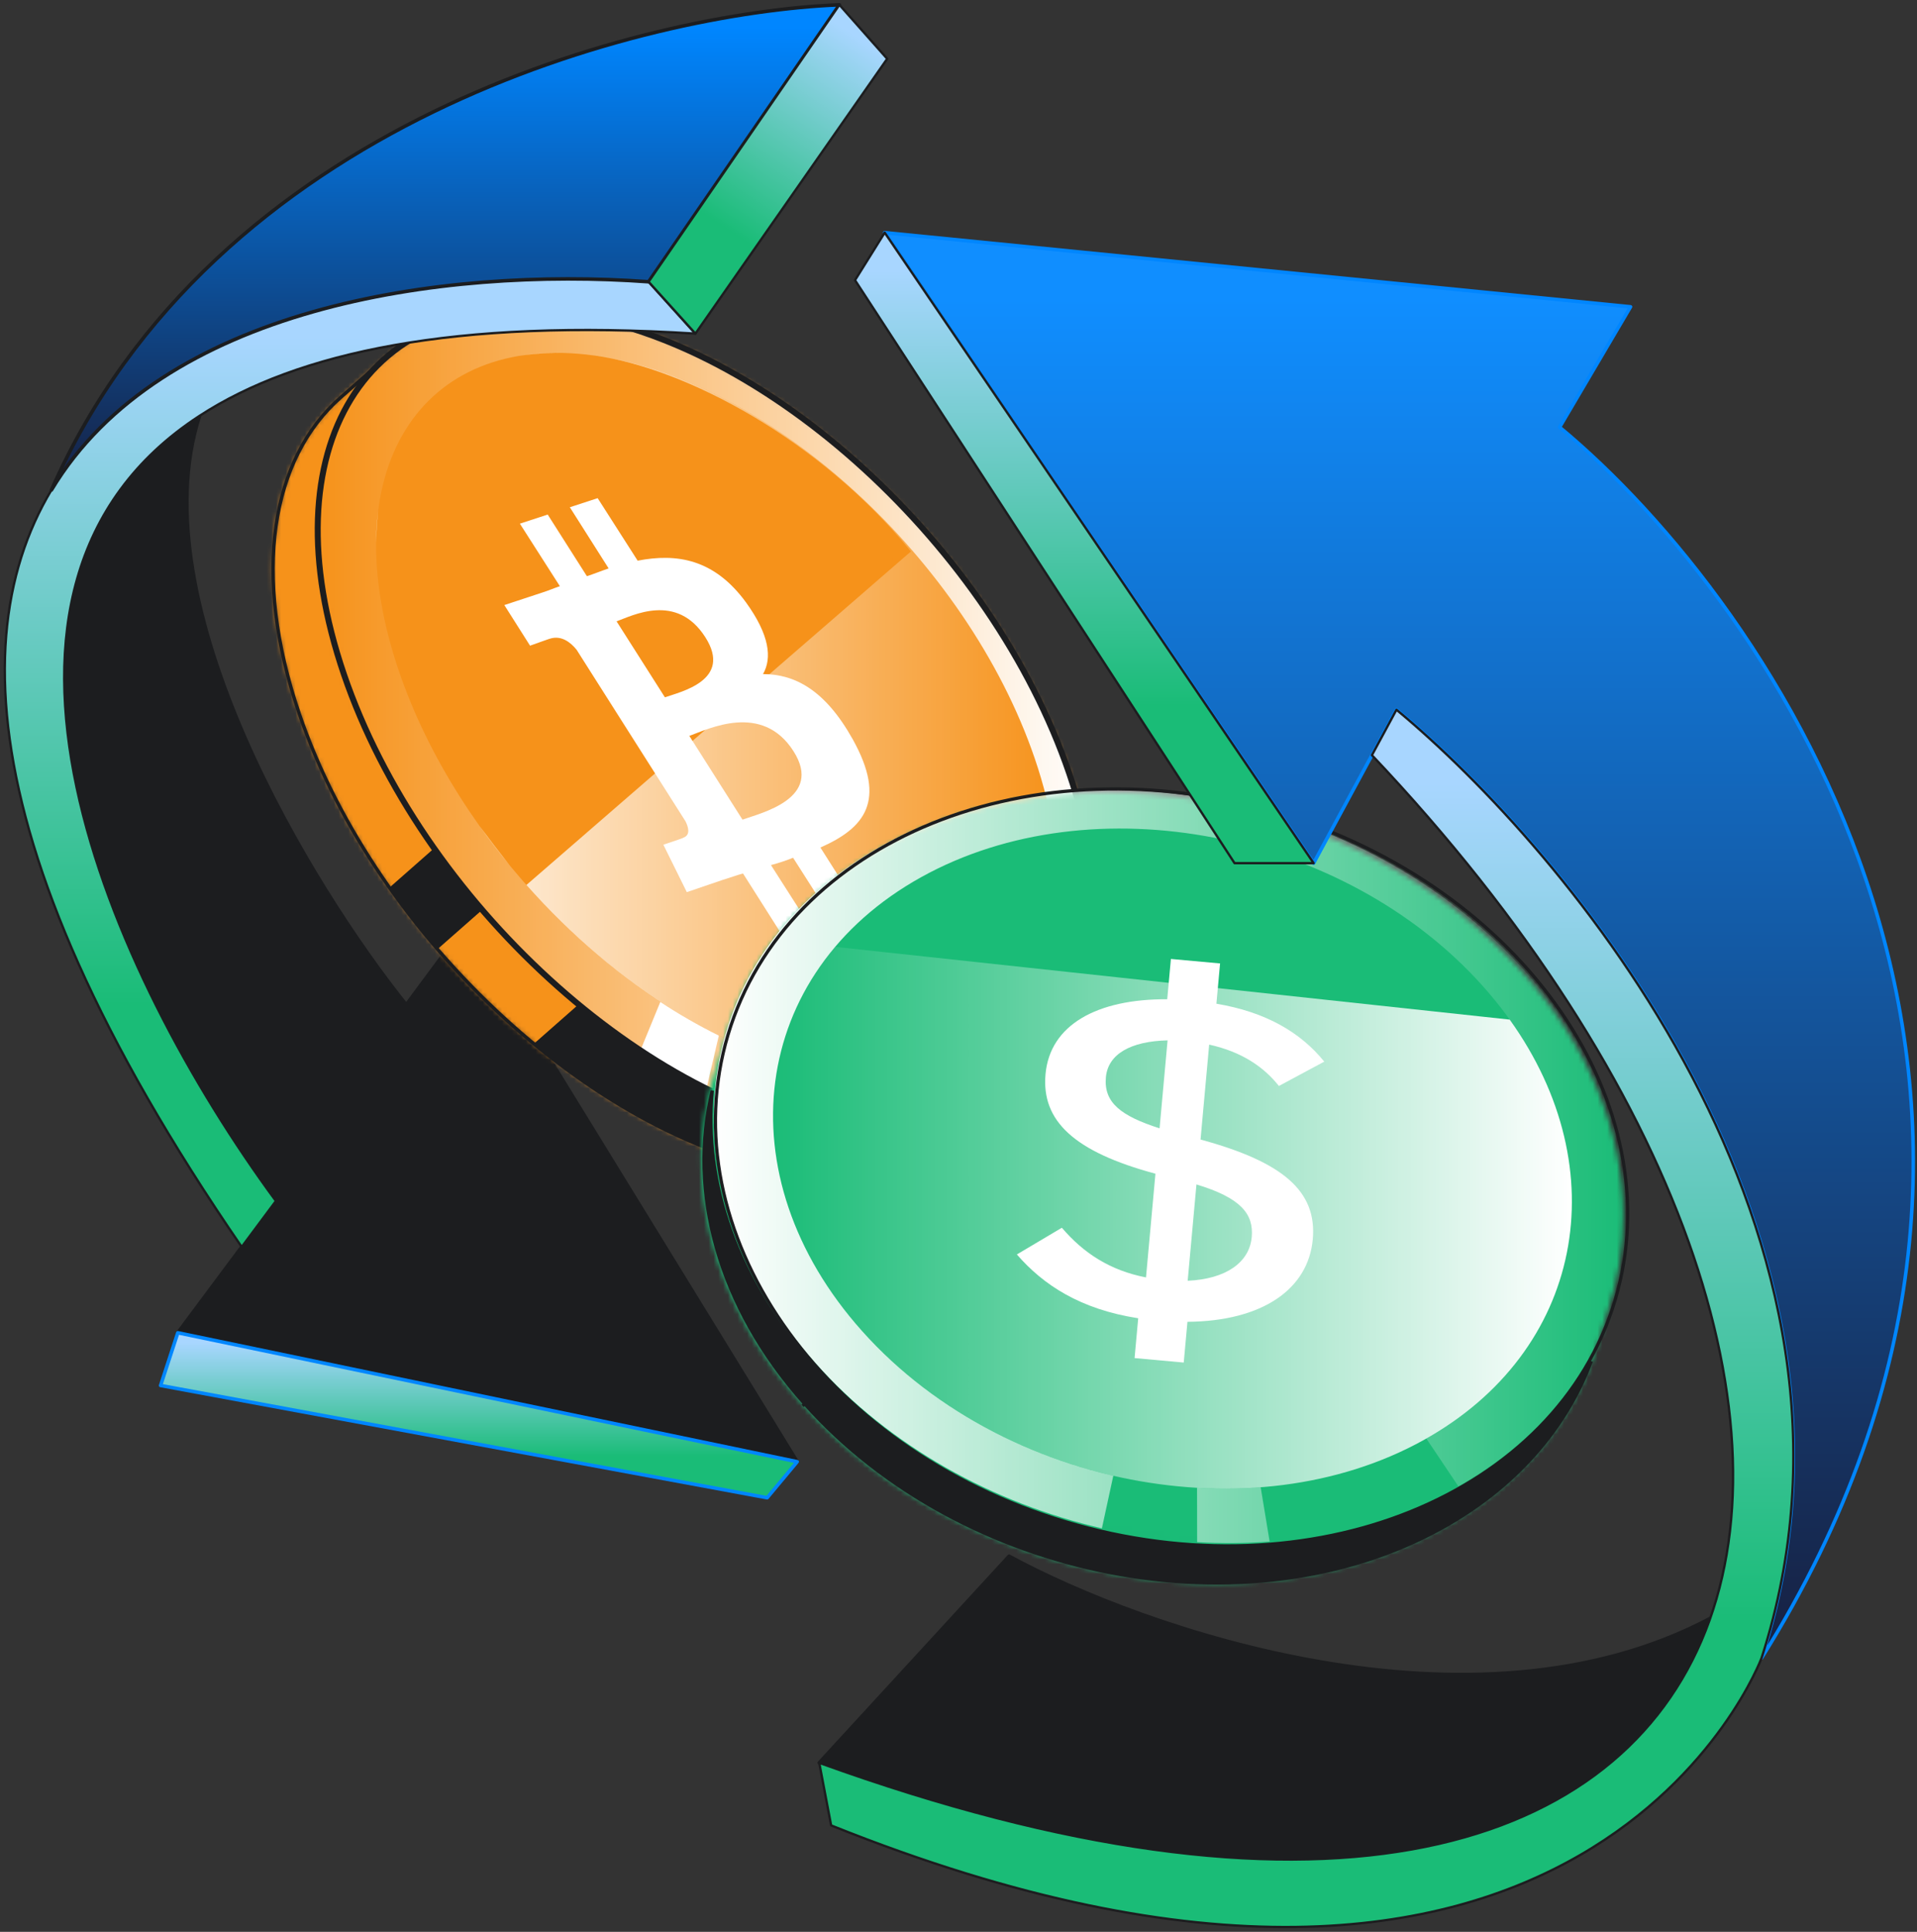 <svg width="399" height="402" viewBox="0 0 399 402" fill="none" xmlns="http://www.w3.org/2000/svg">
<rect x="0" y="0" width="399" height="402" fill="#333333" stroke="none"/>
<path d="M210.027 323.831L170.515 366.826C277.229 405.431 339.068 384.729 355.961 336.775C306.486 362.985 238.057 339.065 210.027 323.831ZM37.012 277.337L57.429 249.92C22.593 202.516 -13.118 122.112 41.542 86.526C28.834 125.816 64.921 184.603 84.553 209.087L97.096 192.169L165.93 304.172L37.012 277.337Z" fill="#1C1D1F" stroke="#1C1D1F" stroke-width="0.735" stroke-linejoin="round"/>
<mask id="mask0_159_4475" style="mask-type:alpha" maskUnits="userSpaceOnUse" x="56" y="64" width="172" height="181">
<path fill-rule="evenodd" clip-rule="evenodd" d="M117.889 65.288C159.572 70.972 206.414 113.797 222.521 160.938C238.628 208.069 217.874 241.661 176.192 235.973C134.496 230.287 87.654 187.466 71.562 140.335C68.69 131.93 66.987 123.955 66.369 116.558C66.986 123.958 68.686 131.937 71.558 140.349C87.653 187.478 134.496 230.301 176.19 235.987C192.099 238.153 204.955 234.615 213.873 226.772L204.596 234.935C195.666 242.776 182.803 246.332 166.897 244.167C125.202 238.479 78.36 195.658 62.267 148.527C52.308 119.382 56.442 95.41 70.896 82.697L79.702 74.946C88.645 66.8 101.684 63.077 117.889 65.288Z" fill="#0500FF"/>
</mask>
<g mask="url(#mask0_159_4475)">
<path d="M138.798 264.663C201.92 264.663 253.091 213.492 253.091 150.37C253.091 87.247 201.92 36.077 138.798 36.077C75.676 36.077 24.505 87.247 24.505 150.37C24.505 213.492 75.676 264.663 138.798 264.663Z" fill="#F6921A"/>
</g>
<path fill-rule="evenodd" clip-rule="evenodd" d="M148.491 128.218C142.535 122.294 137.452 123.196 132.869 126.383L125.105 117.702L121.969 120.635L129.528 129.088C128.703 129.858 127.886 130.674 127.074 131.484L119.463 122.975L116.329 125.907L124.089 134.587C123.431 135.246 122.785 135.891 122.133 136.501L122.11 136.474L117.781 140.517L122.829 146.16C122.829 146.16 125.079 143.919 125.104 144.028C126.376 142.841 127.902 143.694 128.98 144.656L137.826 154.546C137.914 154.465 138.033 154.364 138.19 154.273L137.859 154.581L150.25 168.44C150.796 169.166 151.522 170.459 150.637 171.291C150.729 171.314 148.355 173.423 148.355 173.423L153.377 180.318L157.46 176.499C157.922 176.069 158.385 175.65 158.843 175.236H158.847L159.728 174.436L167.583 183.216L170.718 180.288L162.947 171.599C163.835 170.824 164.677 170.057 165.49 169.296L173.221 177.946L176.358 175.012L168.52 166.246C173.338 160.805 175.027 155.115 168.025 146.347C162.387 139.281 157.832 138.037 153.753 139.625C154.174 136.362 152.854 132.55 148.491 128.218ZM160.892 151.094C166.279 157.117 160.543 162.235 157.922 164.577C157.685 164.787 157.476 164.974 157.301 165.138L146.898 153.503C147.111 153.302 147.362 153.05 147.645 152.763C150.183 150.197 155.386 144.939 160.892 151.094ZM142.662 147.707C144.86 145.762 149.647 141.523 144.754 136.048C139.75 130.45 135.433 134.855 133.325 137.007C133.087 137.248 132.879 137.461 132.7 137.629L142.135 148.181C142.283 148.042 142.463 147.885 142.662 147.707Z" fill="white"/>
<path d="M197.787 132.227C222.503 170.974 219.567 210.068 191.475 219.601C163.383 229.135 120.482 205.404 95.849 166.752C71.133 128.005 74.01 88.962 102.159 79.378C130.39 69.889 173.152 93.575 197.787 132.227Z" fill="#F6921A"/>
<path d="M155.299 125.393C148.638 116.25 140.804 115.107 132.718 116.671L124.396 103.662L118.604 105.555L126.68 118.282C125.126 118.805 123.653 119.424 122.155 119.898L113.998 107.077L108.207 108.969L116.529 121.979C115.285 122.398 114.124 122.912 112.938 123.282L104.97 125.908L110.325 134.36C110.325 134.36 114.536 132.849 114.479 132.898C116.853 132.158 118.758 133.656 120.018 135.215L129.452 150.078C129.647 150.072 129.818 149.923 130.072 149.868C129.876 149.873 129.705 150.023 129.452 150.078L142.69 170.924C143.202 171.973 143.84 173.744 142.228 174.316C142.369 174.362 138.073 175.779 138.073 175.779L142.951 185.646L150.467 183.081C151.909 182.656 153.265 182.136 154.649 181.761L162.994 194.916L168.787 193.024L160.465 180.015C162.104 179.585 163.656 179.06 165.071 178.491L173.31 191.406L179.102 189.516L170.756 176.36C179.989 172.301 184.595 166.625 177.504 153.873C171.765 143.595 165.462 140.286 158.811 140.27C160.731 136.935 160.157 132.121 155.299 125.393ZM165.161 156.326C171.415 166.155 158.442 169.154 154.541 170.563L143.476 153.135C147.379 151.725 158.636 146.071 165.161 156.326ZM146.816 132.619C152.525 141.595 141.617 143.96 138.394 145.109L128.333 129.295C131.557 128.149 140.834 123.217 146.816 132.619Z" fill="white"/>
<path fill-rule="evenodd" clip-rule="evenodd" d="M215.356 157.793C201.241 116.486 160.171 78.937 123.649 73.964L123.651 73.966C142.725 76.565 170.814 91.592 189.595 114.757L109.567 184.157C128.134 205.132 152.3 220.496 174.75 223.56C211.272 228.545 229.47 199.087 215.356 157.793ZM99.849 171.935C101.853 174.641 103.898 177.315 105.985 179.956C103.848 177.354 101.801 174.679 99.849 171.935ZM78.275 113.036C78.321 110.757 78.469 108.482 78.719 106.217C78.433 108.479 78.285 110.756 78.275 113.036ZM116.289 73.427C113.638 73.435 110.99 73.627 108.365 74.001C110.986 73.588 113.636 73.396 116.289 73.427Z" fill="url(#paint0_linear_159_4475)"/>
<path d="M120.43 209.007L111.135 217.187C128.62 231.641 148.284 241.61 166.921 244.153C182.839 246.318 195.702 242.775 204.62 234.922L213.913 226.742C204.983 234.583 192.12 238.141 176.214 235.974C157.577 233.431 137.916 223.449 120.43 209.007ZM100.365 189.331C96.825 185.222 93.489 180.942 90.371 176.505L81.078 184.684C84.2 189.118 87.535 193.398 91.072 197.508L100.365 189.331Z" fill="#1C1D1F"/>
<path fill-rule="evenodd" clip-rule="evenodd" d="M190.749 236.32C222.501 233.11 236.663 202.214 222.554 160.921C206.462 113.79 159.618 70.969 117.924 65.281C76.242 59.597 55.488 93.188 71.595 140.319C87.182 185.942 131.554 227.517 172.178 235.306C167.614 234.424 163.001 233.108 158.395 231.429L159.644 219.782C127.536 208.274 95.24 175.412 83.059 139.747C68.945 98.441 87.129 68.983 123.665 73.98L123.653 73.968C160.175 78.94 201.242 116.489 215.358 157.795C223.009 180.178 221.166 199.083 212.058 210.912L218.174 222.286C211.792 230.16 202.472 235.129 190.749 236.32Z" fill="url(#paint1_linear_159_4475)"/>
<path d="M149.613 215.495C145.415 213.414 141.349 211.076 137.439 208.495L133.295 218.577C137.715 221.505 142.307 224.164 147.046 226.542L149.613 215.495Z" fill="white"/>
<path d="M213.915 226.755L204.622 234.934C195.692 242.775 182.829 246.331 166.923 244.165C125.228 238.479 78.386 195.656 62.291 148.525C52.334 119.381 56.468 95.409 70.92 82.695L80.213 74.518C65.76 87.229 61.627 111.189 71.584 140.348C87.679 187.477 134.521 230.3 176.214 235.986C192.134 238.153 204.997 234.608 213.915 226.755Z" stroke="#1C1D1F" stroke-width="0.705" stroke-linecap="round" stroke-linejoin="round"/>
<path fill-rule="evenodd" clip-rule="evenodd" d="M118.003 64.67C96.964 61.801 81.088 68.84 72.549 82.672C64.033 96.466 62.911 116.861 71 140.534C79.086 164.213 94.885 186.786 113.885 204.153C132.879 221.516 155.125 233.723 176.136 236.588C197.166 239.457 213.043 232.418 221.584 218.587C230.1 204.796 231.224 184.404 223.136 160.736C215.045 137.052 199.241 114.475 180.243 97.107C161.248 79.742 139.008 67.536 118.003 64.67ZM72.174 140.132C64.156 116.664 65.353 96.691 73.604 83.324C81.833 69.998 97.174 63.084 117.832 65.901C138.509 68.721 160.528 80.769 179.403 98.023C198.272 115.274 213.944 137.68 221.959 161.14C229.977 184.603 228.779 204.57 220.525 217.935C212.295 231.262 196.954 238.174 176.301 235.357C155.617 232.537 133.595 220.489 114.722 203.236C95.852 185.988 80.182 163.585 72.174 140.132Z" fill="#1C1D1F"/>
<path d="M222.545 160.937C206.438 113.795 159.596 70.972 117.915 65.286C76.22 59.6 55.479 93.192 71.586 140.335C87.68 187.465 134.522 230.287 176.216 235.974C217.899 241.66 238.652 208.068 222.545 160.937Z" stroke="#1C1D1F" stroke-width="0.705" stroke-linecap="round" stroke-linejoin="round"/>
<mask id="mask1_159_4475" style="mask-type:alpha" maskUnits="userSpaceOnUse" x="145" y="164" width="193" height="166">
<path fill-rule="evenodd" clip-rule="evenodd" d="M316.783 202.151C283.898 165.497 224.311 153.98 183.684 176.409C165.766 186.298 154.526 201.134 150.374 217.777L148.635 223.41C141.88 245.258 147.671 270.68 166.999 292.221C199.872 328.863 259.457 340.378 300.097 317.951C316.855 308.707 327.773 295.132 332.506 279.794L334.791 272.398C336.858 266.125 337.893 259.558 337.855 252.953C337.88 235.892 330.991 217.972 316.796 202.151H316.783ZM250.983 320.805C243.693 320.501 236.446 319.529 229.333 317.901L229.081 317.845C206.522 312.652 185.118 300.966 169.639 283.712C155.437 267.881 148.54 249.954 148.565 232.888C148.561 232.305 148.568 231.723 148.582 231.142C148.066 248.725 154.938 267.34 169.626 283.711C190.073 306.503 220.854 319.577 250.983 320.805Z" fill="#44E841"/>
</mask>
<g mask="url(#mask1_159_4475)">
<path d="M236.316 368.521C303.972 368.521 358.819 313.943 358.819 246.618C358.819 179.293 303.972 124.715 236.316 124.715C168.66 124.715 113.814 179.293 113.814 246.618C113.814 313.943 168.66 368.521 236.316 368.521Z" fill="#1ABC77"/>
</g>
<path fill-rule="evenodd" clip-rule="evenodd" d="M270.193 231.295C269.825 224.674 262.893 221.951 254.004 220.663L254.589 211.559L247.667 211.049L247.098 219.913C245.257 219.781 243.414 219.665 241.571 219.562L242.147 210.641L235.231 210.128L234.644 219.231C233.145 219.144 231.672 219.058 230.237 218.952V218.924L220.696 218.216L220.317 224.134C220.317 224.134 225.43 224.434 225.341 224.503C228.144 224.711 228.974 226.081 229.164 227.225L228.498 237.596C228.692 237.612 228.944 237.637 229.228 237.69L228.498 237.637L227.559 252.165C227.392 252.863 226.8 253.952 224.842 253.809C224.926 253.878 219.813 253.437 219.813 253.437L218.012 259.955L227.018 260.619C228.035 260.695 229.041 260.778 230.036 260.861H230.038L231.957 261.017L231.367 270.228L238.277 270.739L238.866 261.629C240.76 261.8 242.596 261.948 244.388 262.08L243.801 271.147L250.721 271.658L251.313 262.468C262.979 262.792 271.273 261.047 272.843 252.375C274.114 245.39 270.181 241.94 263.66 240.181C267.774 238.839 270.468 236.141 270.192 231.295H270.193ZM240.802 255.046C240.354 255.006 239.905 254.969 239.456 254.935L240.244 242.736C240.714 242.77 241.289 242.801 241.937 242.837C247.748 243.157 259.658 243.811 259.247 250.267H259.246C258.842 256.582 246.462 255.527 240.802 255.046ZM241.74 237.248C246.464 237.66 256.761 238.557 257.133 232.818C257.512 226.948 247.583 226.427 242.734 226.171C242.187 226.143 241.706 226.117 241.312 226.088L240.6 237.152C240.926 237.177 241.31 237.211 241.74 237.248Z" fill="white"/>
<path d="M327.169 248.228C323.847 284.716 284.193 310.93 238.6 306.781C193.005 302.631 158.737 269.686 162.057 233.198C165.38 196.71 205.033 170.496 250.627 174.645C296.222 178.795 330.49 211.74 327.169 248.228Z" fill="#1ABC77"/>
<path d="M246.381 283.536L247.153 275.057C262.824 274.931 272.297 268.215 273.236 257.906C274.147 247.885 267.055 241.799 249.878 237.126L251.676 217.375C258.46 218.868 263.029 222.002 266.188 225.983L275.632 220.915C270.611 214.727 263.342 210.569 253.179 208.866L253.942 200.484L243.708 199.552L242.945 207.934C228.264 207.86 218.544 213.291 217.614 223.504C216.727 233.235 223.547 239.684 240.49 244.238L238.526 265.821C231.011 264.36 225.513 260.75 221.014 255.483L211.647 261.042C217.142 267.371 224.813 272.441 236.903 274.319L236.149 282.604L246.381 283.536ZM260.533 257.428C260.051 262.728 255.124 266.166 247.202 266.513L249.027 246.472C258.243 249.254 260.972 252.611 260.533 257.428ZM230.179 224.161C230.618 219.343 235.352 216.667 243.017 216.491L241.35 234.797C233.329 232.22 229.696 229.461 230.179 224.161Z" fill="white"/>
<path fill-rule="evenodd" clip-rule="evenodd" d="M317.182 201.82C284.219 164.9 224.495 153.301 183.772 175.892C143.037 198.483 136.731 246.715 169.694 283.635C185.226 301.034 206.707 312.81 229.346 318.032L231.719 307.099C234.369 307.708 237.037 308.212 239.71 308.614C216.987 305.187 194.84 294.234 179.409 276.95C150.526 244.608 156.057 202.324 191.749 182.523C227.429 162.723 279.798 172.902 308.671 205.244C337.394 237.407 332.069 279.431 296.876 299.349L303.547 309.303C343.871 286.61 350.022 238.594 317.194 201.82H317.182ZM264.26 320.781L262.396 309.488C258.021 309.823 253.59 309.858 249.149 309.599L249.172 320.896C254.198 321.195 259.239 321.157 264.26 320.781ZM294.828 300.466C295.329 300.204 295.826 299.934 296.321 299.661L296.361 299.637C295.853 299.919 295.342 300.195 294.828 300.466Z" fill="url(#paint2_linear_159_4475)"/>
<path d="M303.382 310.409C315.947 303.444 325.277 294.038 331.209 283.27C326.013 297.157 315.587 309.392 300.168 317.938C259.699 340.381 200.274 328.865 167.493 292.145C149.272 271.737 143.164 247.901 148.241 226.943C146.459 245.992 153.298 266.515 169.237 284.368C202.357 321.466 262.382 333.159 303.382 310.409Z" fill="#1C1D1F"/>
<path d="M167.493 292.145C200.274 328.865 259.699 340.381 300.168 317.938C315.587 309.392 326.013 297.157 331.209 283.27C325.277 294.038 315.947 303.444 303.382 310.409C262.382 333.159 202.357 321.466 169.237 284.368C153.298 266.515 146.459 245.992 148.241 226.943C143.164 247.901 149.272 271.737 167.493 292.145ZM167.493 292.145L167.047 292.542" stroke="#1C1D1F" stroke-width="0.677"/>
<path fill-rule="evenodd" clip-rule="evenodd" d="M173.823 197.034C155.226 219.026 156.368 251.151 179.409 276.951C208.269 309.281 260.639 319.46 296.32 299.66C329.512 281.256 336.62 243.386 314.229 212.17L173.823 197.034Z" fill="url(#paint3_linear_159_4475)"/>
<path d="M336.168 270.525C324.029 311.14 272.917 331.951 221.804 316.675C170.691 301.398 139.383 255.953 151.523 215.336C163.664 174.721 214.774 153.911 265.887 169.188C317 184.465 348.308 229.91 336.168 270.525Z" stroke="#1C1D1F" stroke-width="0.677"/>
<path d="M165.929 304.17L37.01 277.337L33.426 288.308L159.676 311.669L165.929 304.17Z" fill="url(#paint4_linear_159_4475)" stroke="#0086FF" stroke-width="0.735" stroke-linejoin="round"/>
<path d="M41.542 86.525C-13.118 122.111 22.595 202.516 57.429 249.92L50.31 259.481C-69.475 85.187 56.86 52.963 134.999 58.638L144.741 69.424C94.707 66.254 61.873 73.29 41.54 86.526L41.542 86.525Z" fill="url(#paint5_linear_159_4475)"/>
<path d="M174.71 1L135 58.636C91.652 55.489 33.472 64.005 10.706 101.968C44.597 25.094 134.163 2.625 174.71 1Z" fill="url(#paint6_linear_159_4475)"/>
<path d="M174.71 1L134.999 58.636L144.743 69.424L184.658 12.233L174.71 1Z" fill="url(#paint7_linear_159_4475)"/>
<path d="M339.38 63.844L184.139 48.408L273.414 179.615L290.658 147.687C325.077 176.209 395.016 257.159 366.649 345.011C439.705 228.533 369.067 125.735 324.616 88.898L339.38 63.844Z" fill="url(#paint8_linear_159_4475)" stroke="#0086FF" stroke-width="0.735" stroke-linejoin="round"/>
<path d="M290.656 147.687L285.548 157.147C415.447 294.281 376.929 441.5 170.515 366.826L172.99 379.853C330.302 442.855 366.649 345.012 366.649 345.012C395.016 257.16 325.077 176.21 290.656 147.687Z" fill="url(#paint9_linear_159_4475)" stroke="#1C1D1F" stroke-width="0.485" stroke-linejoin="round"/>
<path d="M273.414 179.615L184.139 48.408L177.961 58.304L256.955 179.615H273.414Z" fill="url(#paint10_linear_159_4475)" stroke="#1C1D1F" stroke-width="0.485" stroke-linejoin="round"/>
<path d="M41.542 86.525C-13.118 122.111 22.595 202.516 57.429 249.92L50.31 259.481C-69.475 85.187 56.86 52.963 134.999 58.638L144.741 69.424C94.707 66.254 61.873 73.29 41.54 86.526L41.542 86.525Z" fill="url(#paint11_linear_159_4475)" stroke="#1C1D1F" stroke-width="0.485" stroke-linejoin="round"/>
<path d="M174.71 1L135 58.636C91.652 55.489 33.472 64.005 10.706 101.968C44.597 25.094 134.163 2.625 174.71 1Z" fill="url(#paint12_linear_159_4475)" stroke="#1C1D1F" stroke-width="0.735" stroke-linejoin="round"/>
<path d="M174.71 1L134.999 58.636L144.743 69.424L184.658 12.233L174.71 1Z" fill="url(#paint13_linear_159_4475)" stroke="#1C1D1F" stroke-width="0.485" stroke-linejoin="round"/>
<defs>
<linearGradient id="paint0_linear_159_4475" x1="78.261" y1="148.763" x2="220.128" y2="148.763" gradientUnits="userSpaceOnUse">
<stop stop-color="white"/>
<stop offset="1" stop-color="white" stop-opacity="0"/>
</linearGradient>
<linearGradient id="paint1_linear_159_4475" x1="228.015" y1="150.481" x2="66.136" y2="150.481" gradientUnits="userSpaceOnUse">
<stop stop-color="white"/>
<stop offset="1" stop-color="white" stop-opacity="0"/>
</linearGradient>
<linearGradient id="paint2_linear_159_4475" x1="148.551" y1="242.719" x2="338.291" y2="242.719" gradientUnits="userSpaceOnUse">
<stop stop-color="white"/>
<stop offset="1" stop-color="white" stop-opacity="0"/>
</linearGradient>
<linearGradient id="paint3_linear_159_4475" x1="327.17" y1="253.398" x2="160.9" y2="253.398" gradientUnits="userSpaceOnUse">
<stop stop-color="white"/>
<stop offset="1" stop-color="white" stop-opacity="0"/>
</linearGradient>
<linearGradient id="paint4_linear_159_4475" x1="99.677" y1="277.337" x2="99.677" y2="311.669" gradientUnits="userSpaceOnUse">
<stop offset="0.06" stop-color="#A8D6FF"/>
<stop offset="0.75" stop-color="#1ABC77"/>
</linearGradient>
<linearGradient id="paint5_linear_159_4475" x1="92.615" y1="63.48" x2="5.767" y2="305.84" gradientUnits="userSpaceOnUse">
<stop stop-color="#E7AA10"/>
<stop offset="1" stop-color="#B18002"/>
</linearGradient>
<linearGradient id="paint6_linear_159_4475" x1="-16.32" y1="80.096" x2="173.742" y2="155.404" gradientUnits="userSpaceOnUse">
<stop stop-color="#F0B90B"/>
<stop offset="0.429" stop-color="#FBDA3C"/>
<stop offset="1" stop-color="#FCEA9C"/>
</linearGradient>
<linearGradient id="paint7_linear_159_4475" x1="164.005" y1="-4.836" x2="106.342" y2="166.323" gradientUnits="userSpaceOnUse">
<stop stop-color="#E7AA10"/>
<stop offset="1" stop-color="#B18002"/>
</linearGradient>
<linearGradient id="paint8_linear_159_4475" x1="291.183" y1="48.408" x2="291.183" y2="345.011" gradientUnits="userSpaceOnUse">
<stop offset="0.046" stop-color="#108EFF"/>
<stop offset="1" stop-color="#172041"/>
</linearGradient>
<linearGradient id="paint9_linear_159_4475" x1="271.89" y1="147.687" x2="271.89" y2="401.001" gradientUnits="userSpaceOnUse">
<stop offset="0.06" stop-color="#A8D6FF"/>
<stop offset="0.75" stop-color="#1ABC77"/>
</linearGradient>
<linearGradient id="paint10_linear_159_4475" x1="225.688" y1="48.408" x2="225.688" y2="179.615" gradientUnits="userSpaceOnUse">
<stop offset="0.06" stop-color="#A8D6FF"/>
<stop offset="0.75" stop-color="#1ABC77"/>
</linearGradient>
<linearGradient id="paint11_linear_159_4475" x1="72.871" y1="58.038" x2="72.871" y2="259.481" gradientUnits="userSpaceOnUse">
<stop offset="0.06" stop-color="#A8D6FF"/>
<stop offset="0.75" stop-color="#1ABC77"/>
</linearGradient>
<linearGradient id="paint12_linear_159_4475" x1="92.708" y1="1" x2="92.708" y2="101.968" gradientUnits="userSpaceOnUse">
<stop offset="0.046" stop-color="#0086FF"/>
<stop offset="1" stop-color="#172041"/>
</linearGradient>
<linearGradient id="paint13_linear_159_4475" x1="180.5" y1="4" x2="142" y2="62.5" gradientUnits="userSpaceOnUse">
<stop offset="0.06" stop-color="#A8D6FF"/>
<stop offset="0.75" stop-color="#1ABC77"/>
</linearGradient>
</defs>
</svg>
